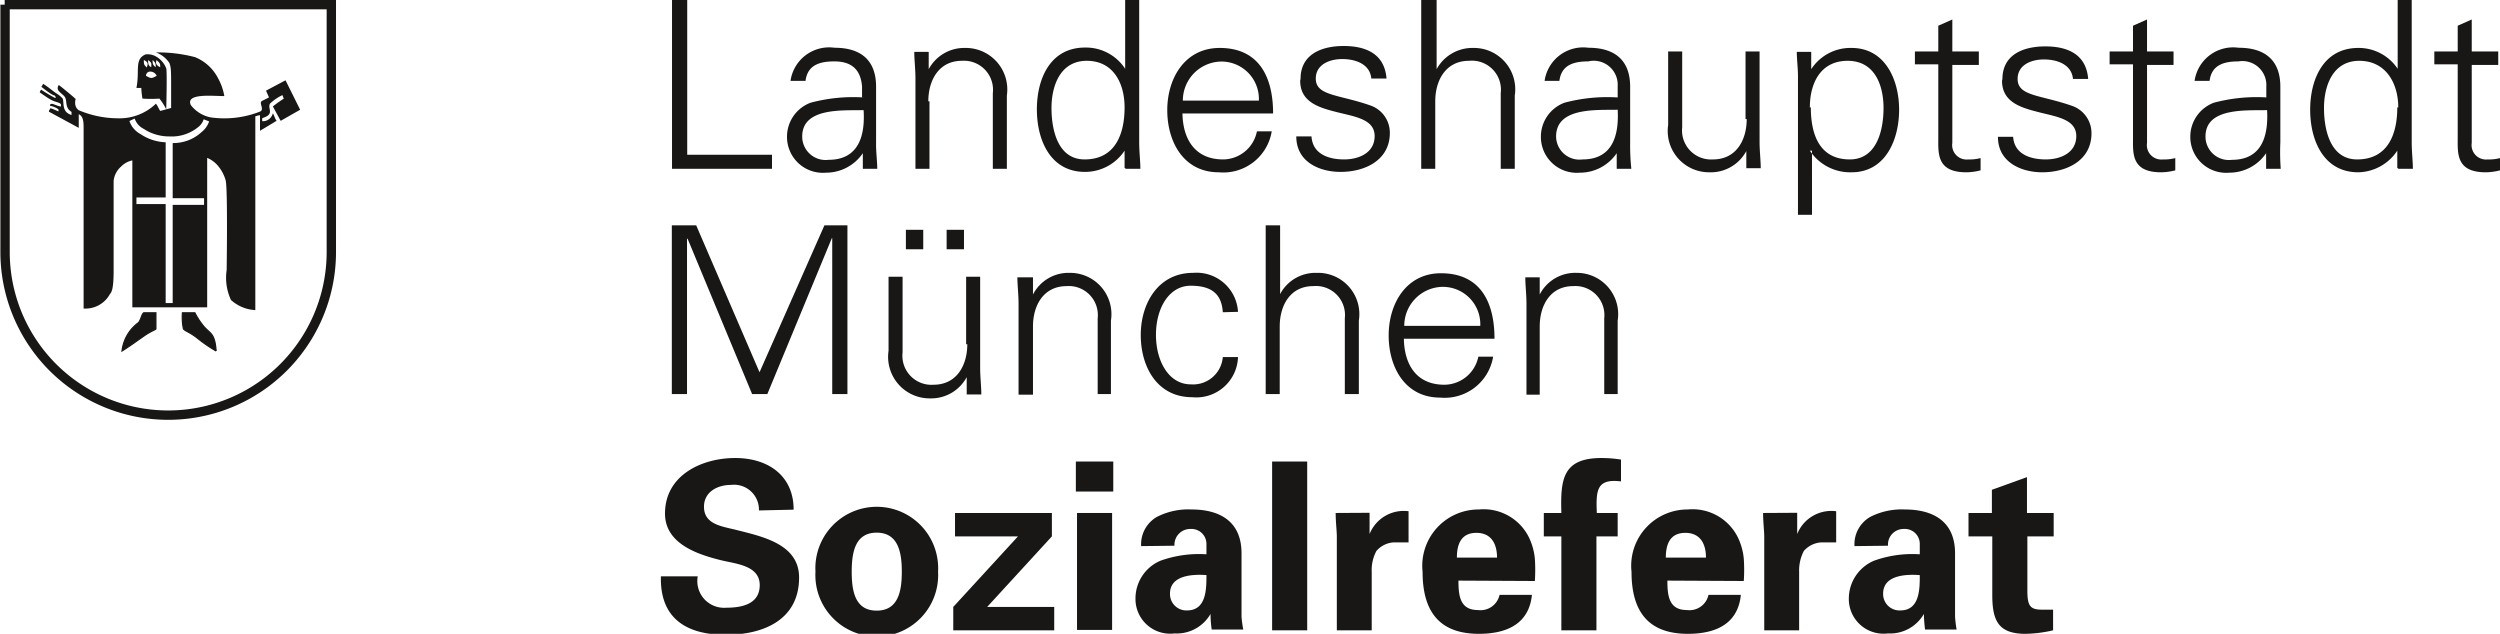 <?xml version="1.0" encoding="utf-8"?>
<svg xmlns="http://www.w3.org/2000/svg" viewBox="0 0 128.27 32.52"><defs><style>.cls-1,.cls-2,.cls-4{fill:#181716;}.cls-2{fill-rule:evenodd;}.cls-3{fill:none;stroke-miterlimit:3.86;stroke-width:0.48px;}.cls-3,.cls-4{stroke:#181716;}.cls-4{stroke-miterlimit:3.86;stroke-width:0.06px;}</style></defs><g id="Ebene_2" data-name="Ebene 2"><g id="Ebene_1-2" data-name="Ebene 1"><path class="cls-1" d="M40.72,26.15c0-1.74-1.3-2.65-3-2.65s-3.6.87-3.6,2.85c0,1.54,1.65,2.09,2.86,2.39.75.19,2,.26,2,1.28s-1,1.16-1.72,1.16a1.37,1.37,0,0,1-1.46-1.61H33.91c-.06,2.18,1.34,3,3.32,3S41,31.78,41,29.63c0-1.74-1.94-2.11-3.26-2.45C37,27,36.12,26.89,36.12,26c0-.76.69-1.12,1.38-1.12a1.28,1.28,0,0,1,1.44,1.31Z"/><path class="cls-2" d="M48.13,29.33a3.15,3.15,0,1,0-6.29,0,3.15,3.15,0,1,0,6.29,0Zm-4.43,0c0-1,.18-2,1.28-2s1.29,1,1.29,2-.18,2-1.29,2-1.28-1-1.28-2Z"/><polygon class="cls-1" points="54.09 32.34 54.09 31.14 50.65 31.14 53.97 27.52 53.97 26.32 49 26.32 49 27.52 52.23 27.52 48.91 31.14 48.91 32.34 54.09 32.34 54.09 32.34"/><path class="cls-2" d="M55.26,26.32v6h1.8v-6Zm-.06-2.64v1.54h1.92V23.68Z"/><path class="cls-2" d="M61.9,29.51c0,.71,0,1.81-1,1.81a.84.84,0,0,1-.87-.86c0-1,1.28-1,1.91-.95ZM60.26,28a.81.81,0,0,1,.81-.86.77.77,0,0,1,.83.74v.56a5.85,5.85,0,0,0-2.36.33,2.1,2.1,0,0,0-1.28,1.91,1.78,1.78,0,0,0,2,1.82,2,2,0,0,0,1.85-1h0a5.7,5.7,0,0,0,.06.8h1.62a5.57,5.57,0,0,1-.09-.66V28.39c0-1.81-1.35-2.25-2.56-2.25a3.54,3.54,0,0,0-1.78.38,1.62,1.62,0,0,0-.81,1.5Z"/><polygon class="cls-1" points="65.27 23.68 65.27 32.34 67.07 32.34 67.07 23.68 65.27 23.68 65.27 23.68"/><path class="cls-1" d="M68.53,26.32c0,.44.06.94.06,1.2v4.82h1.79v-3a2.08,2.08,0,0,1,.24-1.07,1.27,1.27,0,0,1,.87-.44h.78v-1.6a1.89,1.89,0,0,0-2,1.17h0l0-1.09Z"/><path class="cls-2" d="M78.75,29.81a8.62,8.62,0,0,0,0-1.15,3.2,3.2,0,0,0-.3-1.08,2.59,2.59,0,0,0-2.57-1.44,2.89,2.89,0,0,0-2.89,3.2c0,2,.83,3.18,2.89,3.18,1.4,0,2.57-.49,2.72-2H76.94a1,1,0,0,1-1.11.78c-.92,0-1-.73-1-1.51Zm-4-1.2c0-.66.2-1.27,1-1.27s1.06.61,1.06,1.27Z"/><path class="cls-1" d="M83.17,23.58a6.48,6.48,0,0,0-1-.08c-2,0-2.11,1.1-2.06,2.82h-.9v1.2h.9v4.82h1.8V27.52H83v-1.2H81.93c-.05-1.19,0-1.77,1.24-1.62V23.58Z"/><path class="cls-2" d="M89.47,29.81a8.62,8.62,0,0,0,0-1.15,3.2,3.2,0,0,0-.3-1.08,2.59,2.59,0,0,0-2.57-1.44,2.89,2.89,0,0,0-2.89,3.2c0,2,.83,3.18,2.89,3.18,1.41,0,2.57-.49,2.72-2H87.66a1,1,0,0,1-1.11.78c-.92,0-1-.73-1-1.51Zm-4-1.2c0-.66.2-1.27,1-1.27s1.06.61,1.06,1.27Z"/><path class="cls-1" d="M90.46,26.32c0,.44.06.94.06,1.2v4.82h1.79v-3a2.18,2.18,0,0,1,.24-1.07,1.29,1.29,0,0,1,.88-.44h.78v-1.6a1.89,1.89,0,0,0-2,1.17h0l0-1.09Z"/><path class="cls-2" d="M98.5,29.51c0,.71,0,1.81-1,1.81a.84.84,0,0,1-.88-.86c0-1,1.28-1,1.91-.95ZM96.87,28a.8.8,0,0,1,.8-.86.77.77,0,0,1,.83.74v.56a5.8,5.8,0,0,0-2.35.33,2.11,2.11,0,0,0-1.29,1.91,1.78,1.78,0,0,0,2,1.82,2,2,0,0,0,1.85-1h0a7.75,7.75,0,0,0,.06.8h1.62a5.94,5.94,0,0,1-.08-.66V28.39c0-1.81-1.36-2.25-2.57-2.25a3.56,3.56,0,0,0-1.78.38,1.62,1.62,0,0,0-.81,1.5Z"/><path class="cls-1" d="M101,26.32v1.2h1.22v3c0,1.31.3,2,1.7,2a6.57,6.57,0,0,0,1.42-.18V31.28c-.2,0-.39,0-.58,0-.62,0-.74-.22-.74-1V27.52h1.35v-1.2H104V24.48l-1.8.65v1.19Z"/><polygon class="cls-1" points="35.25 20.22 35.25 12.25 35.28 12.25 38.59 20.22 39.37 20.22 42.68 12.22 42.7 12.22 42.7 20.22 43.48 20.22 43.48 11.56 42.3 11.56 38.97 19.1 35.72 11.56 34.47 11.56 34.47 20.22 35.25 20.22 35.25 20.22"/><path class="cls-2" d="M49.46,12.79v-1h-.89v1Zm-2.09,0v-1h-.89v1Zm2.26,4.87c0,1.08-.54,2.08-1.73,2.08a1.49,1.49,0,0,1-1.59-1.66V14.2h-.72V18a2.13,2.13,0,0,0,2.13,2.44,2.07,2.07,0,0,0,1.88-1.09l0,0,0,.89h.75c0-.41-.06-.89-.06-1.36V14.2h-.72v3.46Z"/><path class="cls-1" d="M53,16.75c0-1.08.54-2.07,1.73-2.07a1.49,1.49,0,0,1,1.59,1.65v3.89H57V16.45A2.12,2.12,0,0,0,54.89,14,2.05,2.05,0,0,0,53,15.11l0,0,0-.88H52.2c0,.4.06.88.06,1.35v4.67H53V16.75Z"/><path class="cls-1" d="M63.52,16a2.13,2.13,0,0,0-2.31-2c-1.78,0-2.68,1.56-2.68,3.19s.84,3.19,2.64,3.19a2.14,2.14,0,0,0,2.35-2.06h-.78a1.53,1.53,0,0,1-1.65,1.4c-1.1,0-1.78-1.16-1.78-2.54s.68-2.52,1.78-2.52,1.59.44,1.65,1.36Z"/><path class="cls-1" d="M65.66,11.56h-.72v8.66h.72V16.75c0-1.08.54-2.07,1.72-2.07A1.49,1.49,0,0,1,69,16.33v3.89h.72V16.45A2.12,2.12,0,0,0,67.56,14a2.05,2.05,0,0,0-1.88,1.09h0V11.56Z"/><path class="cls-2" d="M76.68,17.38c0-1.89-.73-3.36-2.75-3.36-1.78,0-2.68,1.56-2.68,3.19s.84,3.19,2.64,3.19a2.52,2.52,0,0,0,2.72-2.1h-.76a1.79,1.79,0,0,1-1.74,1.44c-1.47,0-2.06-1.08-2.08-2.36Zm-4.63-.66a2,2,0,0,1,1.9-2,1.92,1.92,0,0,1,2,2Z"/><path class="cls-1" d="M79,16.75c0-1.08.54-2.07,1.72-2.07a1.49,1.49,0,0,1,1.59,1.65v3.89H83V16.45A2.12,2.12,0,0,0,80.9,14,2.05,2.05,0,0,0,79,15.11l0,0,0-.88h-.74c0,.4.06.88.06,1.35v4.67H79V16.75Z"/><polygon class="cls-1" points="39.61 8.66 39.61 7.94 35.26 7.94 35.26 0 34.48 0 34.48 8.66 39.61 8.66 39.61 8.66"/><path class="cls-2" d="M41.16,7c0-1.51,2.13-1.32,3.15-1.35.08,1.26-.22,2.55-1.8,2.55A1.2,1.2,0,0,1,41.16,7Zm3.15-2a8.48,8.48,0,0,0-2.72.27A1.86,1.86,0,0,0,40.38,7a1.84,1.84,0,0,0,2,1.86,2.28,2.28,0,0,0,1.89-1l0-.08h0l0,.88h.74c0-.4-.07-.88-.06-1.35V4.45c0-1.38-.8-2-2.13-2a2,2,0,0,0-2.26,1.7h.77c.1-.81.72-1,1.48-1s1.35.31,1.42,1.3V5Z"/><path class="cls-1" d="M47.63,5.2c0-1.08.54-2.08,1.72-2.08a1.49,1.49,0,0,1,1.59,1.66V8.66h.72V4.9a2.13,2.13,0,0,0-2.13-2.44,2.07,2.07,0,0,0-1.88,1.09l0,0,0-.89h-.74c0,.41.06.89.06,1.36V8.66h.72V5.2Z"/><path class="cls-2" d="M57.7,5.51c0,1.37-.48,2.67-2.05,2.67-1.38,0-1.7-1.52-1.7-2.64s.44-2.42,1.81-2.42S57.7,4.28,57.7,5.51Zm.06,3.15h.75c0-.4-.06-.88-.06-1.35V0h-.72V3.53l0,0a2.4,2.4,0,0,0-2.06-1.09c-1.79,0-2.47,1.61-2.47,3.17s.68,3.21,2.47,3.21A2.43,2.43,0,0,0,57.7,7.73l0,0,0,.88Z"/><path class="cls-2" d="M65.32,5.82c0-1.88-.73-3.36-2.74-3.36-1.79,0-2.69,1.56-2.69,3.19s.84,3.19,2.64,3.19a2.52,2.52,0,0,0,2.72-2.1h-.76a1.78,1.78,0,0,1-1.73,1.44c-1.48,0-2.07-1.08-2.09-2.36Zm-4.63-.66a2,2,0,0,1,1.9-2,1.92,1.92,0,0,1,2,2Z"/><path class="cls-1" d="M66.71,4.14c0,1.12,1,1.39,1.91,1.62s1.91.36,1.91,1.22-.8,1.2-1.57,1.2S67.35,7.92,67.29,7h-.78c0,1.33,1.22,1.82,2.27,1.82,1.27,0,2.53-.61,2.53-2a1.48,1.48,0,0,0-1-1.41c-1.63-.57-2.8-.49-2.8-1.38,0-.71.69-1,1.36-1s1.42.25,1.49,1h.78c-.1-1.27-1.06-1.67-2.2-1.67s-2.21.43-2.21,1.68Z"/><path class="cls-1" d="M73.64,0h-.72V8.66h.72V5.2c0-1.08.54-2.08,1.73-2.08A1.49,1.49,0,0,1,77,4.78V8.66h.72V4.9a2.12,2.12,0,0,0-2.12-2.44,2.09,2.09,0,0,0-1.89,1.09h0V0Z"/><path class="cls-2" d="M79.84,7C79.84,5.47,82,5.66,83,5.63c.07,1.26-.23,2.55-1.8,2.55A1.2,1.2,0,0,1,79.84,7ZM83,5a8.54,8.54,0,0,0-2.73.27A1.86,1.86,0,0,0,79.06,7a1.84,1.84,0,0,0,2,1.86,2.28,2.28,0,0,0,1.89-1l0-.08h0l0,.88h.75a11.47,11.47,0,0,1-.06-1.35V4.45c0-1.38-.81-2-2.14-2a2,2,0,0,0-2.25,1.7h.76c.1-.81.72-1,1.48-1A1.23,1.23,0,0,1,83,4.42V5Z"/><path class="cls-1" d="M89.62,6.11c0,1.08-.54,2.07-1.73,2.07a1.49,1.49,0,0,1-1.58-1.65V2.64h-.72V6.41a2.12,2.12,0,0,0,2.12,2.43A2.07,2.07,0,0,0,89.6,7.75l0,0,0,.88h.74c0-.4-.06-.88-.06-1.35V2.64h-.72V6.11Z"/><path class="cls-2" d="M92.86,5.51c0-1.23.54-2.39,1.94-2.39s1.84,1.27,1.84,2.42-.35,2.64-1.73,2.64c-1.57,0-2-1.3-2-2.67Zm0,2.22h0A2.48,2.48,0,0,0,95,8.84c1.76,0,2.44-1.7,2.44-3.21S96.74,2.46,95,2.46a2.4,2.4,0,0,0-2.07,1.09l0,0,0-.89h-.74c0,.41.07.89.06,1.36v7h.72V7.73Z"/><path class="cls-1" d="M99.45,7.06c0,.81-.09,1.78,1.44,1.78a3,3,0,0,0,.73-.1V8.11a2.14,2.14,0,0,1-.63.07.74.74,0,0,1-.82-.85v-4h1.36V2.64h-1.36V1l-.72.32V2.64h-1.2V3.3h1.2V7.06Z"/><path class="cls-1" d="M102.72,4.14c0,1.12,1,1.39,1.9,1.62s1.91.36,1.91,1.22-.8,1.2-1.57,1.2-1.61-.26-1.67-1.16h-.78c0,1.33,1.23,1.82,2.27,1.82,1.27,0,2.53-.61,2.53-2a1.48,1.48,0,0,0-1-1.41c-1.63-.57-2.79-.49-2.79-1.38,0-.71.68-1,1.35-1s1.42.25,1.49,1h.78c-.1-1.27-1.06-1.67-2.2-1.67s-2.2.43-2.2,1.68Z"/><path class="cls-1" d="M109.44,7.06c0,.81-.09,1.78,1.44,1.78a3,3,0,0,0,.73-.1V8.11a2.14,2.14,0,0,1-.63.07.74.74,0,0,1-.82-.85v-4h1.36V2.64h-1.36V1l-.72.32V2.64h-1.2V3.3h1.2V7.06Z"/><path class="cls-2" d="M113.16,7c0-1.51,2.14-1.32,3.16-1.35.07,1.26-.23,2.55-1.8,2.55A1.2,1.2,0,0,1,113.16,7Zm3.16-2a8.54,8.54,0,0,0-2.73.27A1.86,1.86,0,0,0,112.38,7a1.84,1.84,0,0,0,2,1.86,2.28,2.28,0,0,0,1.89-1l0-.08h0l0,.88h.75A11.47,11.47,0,0,1,117,7.31V4.45c0-1.38-.81-2-2.14-2a2,2,0,0,0-2.26,1.7h.77c.1-.81.72-1,1.48-1a1.23,1.23,0,0,1,1.43,1.3V5Z"/><path class="cls-2" d="M123,5.51c0,1.37-.48,2.67-2.06,2.67-1.38,0-1.7-1.52-1.7-2.64s.44-2.42,1.81-2.42,2,1.16,2,2.39Zm.06,3.15h.74c0-.4-.06-.88-.06-1.35V0h-.72V3.53l0,0A2.4,2.4,0,0,0,121,2.46c-1.79,0-2.47,1.61-2.47,3.17s.68,3.21,2.47,3.21A2.46,2.46,0,0,0,123,7.73l0,0,0,.88Z"/><path class="cls-1" d="M126.1,7.06c0,.81-.09,1.78,1.44,1.78a3,3,0,0,0,.73-.1V8.11a2.14,2.14,0,0,1-.63.07.74.74,0,0,1-.82-.85v-4h1.36V2.64h-1.36V1l-.72.32V2.64h-1.2V3.3h1.2V7.06Z"/><path class="cls-3" d="M.24.24H17V12.93a8.37,8.37,0,0,1-16.74,0V.24Z"/><path class="cls-1" d="M8.86,7.34a2.14,2.14,0,0,0,1.49-.57,1.19,1.19,0,0,0,.38-.54l-.28-.11a.8.8,0,0,1-.28.4A2.14,2.14,0,0,1,8.69,7a2.38,2.38,0,0,1-1.32-.39.92.92,0,0,1-.46-.53l-.27.13a1.2,1.2,0,0,0,.57.67,2.46,2.46,0,0,0,1.29.42v2.83H7v.34H8.5v5.08h.36V10.51h1.61v-.34H8.86V7.34ZM8,2.69a7.5,7.5,0,0,1,2,.24A2.28,2.28,0,0,1,11.18,4a2.9,2.9,0,0,1,.33.93c-.61,0-2-.16-1.72.46a1.71,1.71,0,0,0,1,.63,5,5,0,0,0,2.54-.29c.27-.11-.07-.44.11-.55L13.8,5c-.05-.13-.1-.22-.15-.35l1-.53.75,1.51-1,.57L14,5.46c.21-.16.2-.16.56-.4l-.07-.18a2.45,2.45,0,0,0-.64.44c-.07.15,0,.23,0,.41s-.18.26-.39.33a.38.38,0,0,0,0,.16A.53.53,0,0,0,14,5.81c.1.18.09.24.19.39l-.85.51v-.8a1.05,1.05,0,0,0-.24.06v9.94a2,2,0,0,1-1.25-.52,2.7,2.7,0,0,1-.22-1.54c0-.08.06-4.11-.05-4.59a2,2,0,0,0-.37-.72,1.47,1.47,0,0,0-.58-.44v7.67H6.79V8.23a1.11,1.11,0,0,0-.57.31,1.13,1.13,0,0,0-.39.74s0,3.64,0,4.59-.1,1.12-.19,1.22a1.43,1.43,0,0,1-1.35.74c0-3.43,0-8.5,0-9.2,0-.34,0-.66-.25-.77,0,.24,0,.41,0,.7L2.51,5.73c0-.09.05-.1.08-.18A3.86,3.86,0,0,1,3,5.72l0-.11a1,1,0,0,0-.43-.18c0-.08,0-.08.07-.1s.25.09.48.14a.25.25,0,0,0,0-.13c-.09-.09-.25-.1-.42-.18s-.35-.2-.66-.42a.37.37,0,0,1,.07-.14c.08.06.49.31.66.4s.06-.11,0-.11-.33-.18-.65-.44a.46.46,0,0,0,.09-.15c.25.15.42.31.68.49a1.4,1.4,0,0,1,.32.26c.1.18-.08.69.46.85V5.74c-.36-.22-.21-.56-.34-.76s-.52-.33-.31-.62c.23.18.86.7.86.72s-.12.39.17.58a5.2,5.2,0,0,0,2,.41A2.69,2.69,0,0,0,8,5.32c.09.1.18.35.23.37l.55-.15s0-.54,0-1.07c0-.84,0-1-.09-1.24A1.4,1.4,0,0,0,8,2.69Z"/><path class="cls-4" d="M7.35,16.05H8v.82c0,.05-.21.09-.6.36s-.68.49-1.14.78a2.09,2.09,0,0,1,.85-1.46c.12-.15.17-.46.27-.5Z"/><path class="cls-4" d="M9.33,16.05H10a3.78,3.78,0,0,0,.46.7c.34.39.56.33.63,1.26a7.4,7.4,0,0,1-1-.69c-.41-.31-.6-.33-.68-.45a2.9,2.9,0,0,1-.05-.82Z"/><path class="cls-2" d="M7.49,3.89v0c.27.15.29.14.55,0a.36.36,0,0,0-.4-.21.22.22,0,0,0-.15.21Zm-.11-.81c0,.22,0,.24.15.38.06-.16.1-.27-.15-.38Zm.22,0c0,.19,0,.28.16.37,0-.18.06-.21-.16-.37Zm.23,0c0,.18,0,.25.16.37,0-.18,0-.23-.16-.37Zm.2,0c-.06.2,0,.27.19.37,0-.19,0-.2-.19-.37Zm-.55-.29a.87.87,0,0,1,.51.1,1.2,1.2,0,0,1,.54.62c.05.15,0,2.1,0,2.1l0,0a3,3,0,0,0-.35-.55,6.92,6.92,0,0,1-.87,0,3.84,3.84,0,0,1-.06-.55L7,4.51c.18-.89-.12-1.47.47-1.72Z"/></g></g></svg>